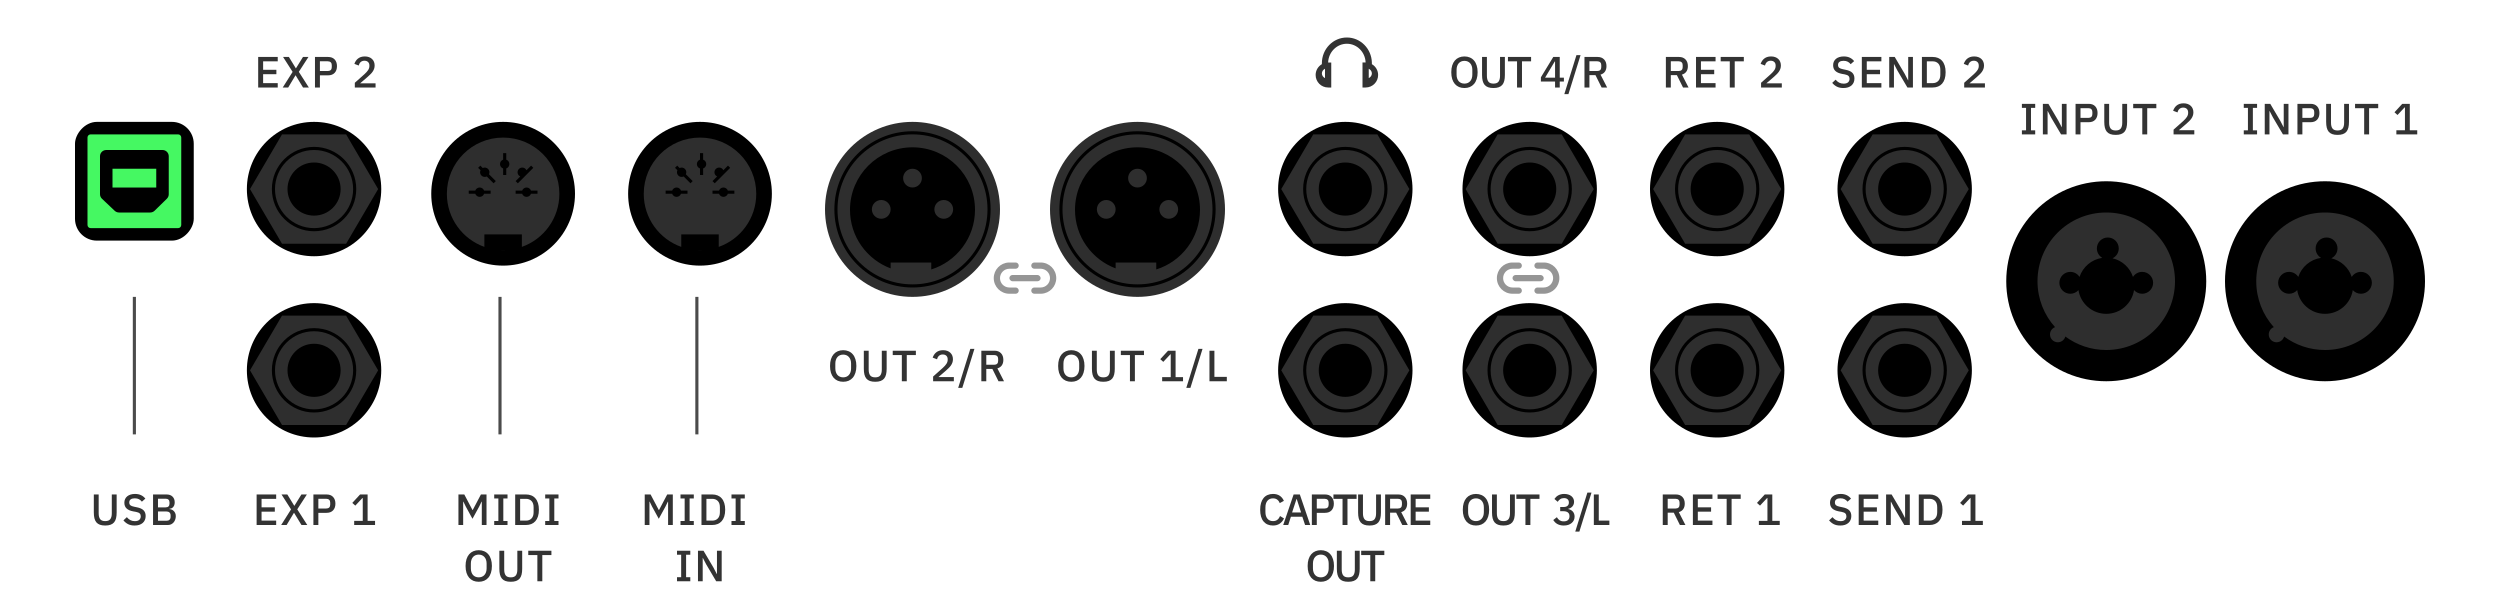 <svg width="800" height="196" viewBox="0 0 800 196" fill="none" xmlns="http://www.w3.org/2000/svg">
<rect x="0" y="0" width="800" height="196" fill="#808080" stroke="none"/>
<g clip-path="url(#clip0_3637_31631)">
<rect width="800" height="196" fill="white"/>
<path d="M43 139V95" stroke="#4B4B4B"/>
<path d="M160 139V95" stroke="#4B4B4B"/>
<path d="M223 139V117V95" stroke="#4B4B4B"/>
<path opacity="0.8" d="M718.007 43V41.712H719.337V34.516H718.007V33.228H722.263V34.516H720.919V41.712H722.263V43H718.007ZM727.35 37.596L726.272 35.524H726.23V43H724.718V33.228H726.482L729.674 38.632L730.752 40.704H730.794V33.228H732.306V43H730.542L727.35 37.596ZM735.179 43V33.228H739.379C740.284 33.228 740.984 33.494 741.479 34.026C741.974 34.558 742.221 35.272 742.221 36.168C742.221 37.064 741.974 37.778 741.479 38.31C740.984 38.842 740.284 39.108 739.379 39.108H736.761V43H735.179ZM736.761 37.722H739.281C739.682 37.722 739.995 37.619 740.219 37.414C740.443 37.199 740.555 36.896 740.555 36.504V35.832C740.555 35.44 740.443 35.141 740.219 34.936C739.995 34.721 739.682 34.614 739.281 34.614H736.761V37.722ZM745.921 33.228V39.248C745.921 40.079 746.08 40.704 746.397 41.124C746.714 41.544 747.256 41.754 748.021 41.754C748.786 41.754 749.328 41.544 749.645 41.124C749.962 40.704 750.121 40.079 750.121 39.248V33.228H751.675V38.996C751.675 39.715 751.61 40.335 751.479 40.858C751.348 41.381 751.138 41.815 750.849 42.16C750.56 42.496 750.182 42.748 749.715 42.916C749.258 43.084 748.693 43.168 748.021 43.168C747.349 43.168 746.78 43.084 746.313 42.916C745.856 42.748 745.482 42.496 745.193 42.16C744.904 41.815 744.694 41.381 744.563 40.858C744.432 40.335 744.367 39.715 744.367 38.996V33.228H745.921ZM758.113 34.628V43H756.531V34.628H753.619V33.228H761.025V34.628H758.113ZM766.837 43V41.684H769.581V34.376H769.469L767.201 36.798L766.235 35.93L768.727 33.228H771.135V41.684H773.515V43H766.837Z" fill="black"/>
<path opacity="0.8" d="M647.007 43V41.712H648.337V34.516H647.007V33.228H651.263V34.516H649.919V41.712H651.263V43H647.007ZM656.35 37.596L655.272 35.524H655.23V43H653.718V33.228H655.482L658.674 38.632L659.752 40.704H659.794V33.228H661.306V43H659.542L656.35 37.596ZM664.179 43V33.228H668.379C669.284 33.228 669.984 33.494 670.479 34.026C670.974 34.558 671.221 35.272 671.221 36.168C671.221 37.064 670.974 37.778 670.479 38.31C669.984 38.842 669.284 39.108 668.379 39.108H665.761V43H664.179ZM665.761 37.722H668.281C668.682 37.722 668.995 37.619 669.219 37.414C669.443 37.199 669.555 36.896 669.555 36.504V35.832C669.555 35.44 669.443 35.141 669.219 34.936C668.995 34.721 668.682 34.614 668.281 34.614H665.761V37.722ZM674.921 33.228V39.248C674.921 40.079 675.08 40.704 675.397 41.124C675.714 41.544 676.256 41.754 677.021 41.754C677.786 41.754 678.328 41.544 678.645 41.124C678.962 40.704 679.121 40.079 679.121 39.248V33.228H680.675V38.996C680.675 39.715 680.61 40.335 680.479 40.858C680.348 41.381 680.138 41.815 679.849 42.16C679.56 42.496 679.182 42.748 678.715 42.916C678.258 43.084 677.693 43.168 677.021 43.168C676.349 43.168 675.78 43.084 675.313 42.916C674.856 42.748 674.482 42.496 674.193 42.16C673.904 41.815 673.694 41.381 673.563 40.858C673.432 40.335 673.367 39.715 673.367 38.996V33.228H674.921ZM687.113 34.628V43H685.531V34.628H682.619V33.228H690.025V34.628H687.113ZM702.179 43H695.543V41.488L698.665 38.702C699.16 38.254 699.538 37.829 699.799 37.428C700.07 37.017 700.205 36.588 700.205 36.14V35.958C700.205 35.482 700.061 35.109 699.771 34.838C699.491 34.567 699.109 34.432 698.623 34.432C698.353 34.432 698.115 34.474 697.909 34.558C697.713 34.633 697.541 34.74 697.391 34.88C697.242 35.02 697.116 35.183 697.013 35.37C696.92 35.557 696.845 35.757 696.789 35.972L695.403 35.44C695.506 35.132 695.646 34.838 695.823 34.558C696.001 34.269 696.225 34.012 696.495 33.788C696.766 33.564 697.083 33.387 697.447 33.256C697.821 33.125 698.255 33.06 698.749 33.06C699.244 33.06 699.687 33.135 700.079 33.284C700.471 33.424 700.798 33.625 701.059 33.886C701.33 34.138 701.535 34.441 701.675 34.796C701.815 35.151 701.885 35.538 701.885 35.958C701.885 36.35 701.825 36.714 701.703 37.05C701.582 37.386 701.414 37.703 701.199 38.002C700.985 38.301 700.733 38.585 700.443 38.856C700.163 39.127 699.865 39.402 699.547 39.682L697.251 41.656H702.179V43Z" fill="black"/>
<path opacity="0.8" d="M269.825 122.168C269.19 122.168 268.611 122.061 268.089 121.846C267.575 121.622 267.132 121.3 266.759 120.88C266.395 120.451 266.11 119.923 265.905 119.298C265.709 118.663 265.611 117.935 265.611 117.114C265.611 116.293 265.709 115.569 265.905 114.944C266.11 114.309 266.395 113.782 266.759 113.362C267.132 112.933 267.575 112.611 268.089 112.396C268.611 112.172 269.19 112.06 269.825 112.06C270.459 112.06 271.033 112.172 271.547 112.396C272.069 112.611 272.513 112.933 272.877 113.362C273.25 113.782 273.535 114.309 273.731 114.944C273.936 115.569 274.039 116.293 274.039 117.114C274.039 117.935 273.936 118.663 273.731 119.298C273.535 119.923 273.25 120.451 272.877 120.88C272.513 121.3 272.069 121.622 271.547 121.846C271.033 122.061 270.459 122.168 269.825 122.168ZM269.825 120.754C270.198 120.754 270.539 120.689 270.847 120.558C271.164 120.427 271.43 120.241 271.645 119.998C271.869 119.746 272.041 119.443 272.163 119.088C272.284 118.733 272.345 118.332 272.345 117.884V116.344C272.345 115.896 272.284 115.495 272.163 115.14C272.041 114.785 271.869 114.487 271.645 114.244C271.43 113.992 271.164 113.801 270.847 113.67C270.539 113.539 270.198 113.474 269.825 113.474C269.442 113.474 269.097 113.539 268.789 113.67C268.481 113.801 268.215 113.992 267.991 114.244C267.776 114.487 267.608 114.785 267.487 115.14C267.365 115.495 267.305 115.896 267.305 116.344V117.884C267.305 118.332 267.365 118.733 267.487 119.088C267.608 119.443 267.776 119.746 267.991 119.998C268.215 120.241 268.481 120.427 268.789 120.558C269.097 120.689 269.442 120.754 269.825 120.754ZM277.976 112.228V118.248C277.976 119.079 278.135 119.704 278.452 120.124C278.769 120.544 279.311 120.754 280.076 120.754C280.841 120.754 281.383 120.544 281.7 120.124C282.017 119.704 282.176 119.079 282.176 118.248V112.228H283.73V117.996C283.73 118.715 283.665 119.335 283.534 119.858C283.403 120.381 283.193 120.815 282.904 121.16C282.615 121.496 282.237 121.748 281.77 121.916C281.313 122.084 280.748 122.168 280.076 122.168C279.404 122.168 278.835 122.084 278.368 121.916C277.911 121.748 277.537 121.496 277.248 121.16C276.959 120.815 276.749 120.381 276.618 119.858C276.487 119.335 276.422 118.715 276.422 117.996V112.228H277.976ZM290.168 113.628V122H288.586V113.628H285.674V112.228H293.08V113.628H290.168ZM305.234 122H298.598V120.488L301.72 117.702C302.215 117.254 302.593 116.829 302.854 116.428C303.125 116.017 303.26 115.588 303.26 115.14V114.958C303.26 114.482 303.116 114.109 302.826 113.838C302.546 113.567 302.164 113.432 301.678 113.432C301.408 113.432 301.17 113.474 300.964 113.558C300.768 113.633 300.596 113.74 300.446 113.88C300.297 114.02 300.171 114.183 300.068 114.37C299.975 114.557 299.9 114.757 299.844 114.972L298.458 114.44C298.561 114.132 298.701 113.838 298.878 113.558C299.056 113.269 299.28 113.012 299.55 112.788C299.821 112.564 300.138 112.387 300.502 112.256C300.876 112.125 301.31 112.06 301.804 112.06C302.299 112.06 302.742 112.135 303.134 112.284C303.526 112.424 303.853 112.625 304.114 112.886C304.385 113.138 304.59 113.441 304.73 113.796C304.87 114.151 304.94 114.538 304.94 114.958C304.94 115.35 304.88 115.714 304.758 116.05C304.637 116.386 304.469 116.703 304.254 117.002C304.04 117.301 303.788 117.585 303.498 117.856C303.218 118.127 302.92 118.402 302.602 118.682L300.306 120.656H305.234V122ZM306.62 124.114L310.498 111.64H311.814L307.936 124.114H306.62ZM315.612 122H314.03V112.228H318.244C319.122 112.228 319.812 112.494 320.316 113.026C320.82 113.549 321.072 114.263 321.072 115.168C321.072 115.868 320.909 116.451 320.582 116.918C320.265 117.375 319.794 117.697 319.168 117.884L321.282 122H319.518L317.558 118.052H315.612V122ZM318.132 116.722C318.534 116.722 318.846 116.619 319.07 116.414C319.294 116.199 319.406 115.896 319.406 115.504V114.832C319.406 114.44 319.294 114.141 319.07 113.936C318.846 113.721 318.534 113.614 318.132 113.614H315.612V116.722H318.132Z" fill="black"/>
<path opacity="0.8" d="M342.821 122.168C342.186 122.168 341.607 122.061 341.085 121.846C340.571 121.622 340.128 121.3 339.755 120.88C339.391 120.451 339.106 119.923 338.901 119.298C338.705 118.663 338.607 117.935 338.607 117.114C338.607 116.293 338.705 115.569 338.901 114.944C339.106 114.309 339.391 113.782 339.755 113.362C340.128 112.933 340.571 112.611 341.085 112.396C341.607 112.172 342.186 112.06 342.821 112.06C343.455 112.06 344.029 112.172 344.543 112.396C345.065 112.611 345.509 112.933 345.873 113.362C346.246 113.782 346.531 114.309 346.727 114.944C346.932 115.569 347.035 116.293 347.035 117.114C347.035 117.935 346.932 118.663 346.727 119.298C346.531 119.923 346.246 120.451 345.873 120.88C345.509 121.3 345.065 121.622 344.543 121.846C344.029 122.061 343.455 122.168 342.821 122.168ZM342.821 120.754C343.194 120.754 343.535 120.689 343.843 120.558C344.16 120.427 344.426 120.241 344.641 119.998C344.865 119.746 345.037 119.443 345.159 119.088C345.28 118.733 345.341 118.332 345.341 117.884V116.344C345.341 115.896 345.28 115.495 345.159 115.14C345.037 114.785 344.865 114.487 344.641 114.244C344.426 113.992 344.16 113.801 343.843 113.67C343.535 113.539 343.194 113.474 342.821 113.474C342.438 113.474 342.093 113.539 341.785 113.67C341.477 113.801 341.211 113.992 340.987 114.244C340.772 114.487 340.604 114.785 340.483 115.14C340.361 115.495 340.301 115.896 340.301 116.344V117.884C340.301 118.332 340.361 118.733 340.483 119.088C340.604 119.443 340.772 119.746 340.987 119.998C341.211 120.241 341.477 120.427 341.785 120.558C342.093 120.689 342.438 120.754 342.821 120.754ZM350.972 112.228V118.248C350.972 119.079 351.131 119.704 351.448 120.124C351.766 120.544 352.307 120.754 353.072 120.754C353.838 120.754 354.379 120.544 354.696 120.124C355.014 119.704 355.172 119.079 355.172 118.248V112.228H356.726V117.996C356.726 118.715 356.661 119.335 356.53 119.858C356.4 120.381 356.19 120.815 355.9 121.16C355.611 121.496 355.233 121.748 354.766 121.916C354.309 122.084 353.744 122.168 353.072 122.168C352.4 122.168 351.831 122.084 351.364 121.916C350.907 121.748 350.534 121.496 350.244 121.16C349.955 120.815 349.745 120.381 349.614 119.858C349.484 119.335 349.418 118.715 349.418 117.996V112.228H350.972ZM363.165 113.628V122H361.583V113.628H358.671V112.228H366.077V113.628H363.165ZM371.889 122V120.684H374.633V113.376H374.521L372.253 115.798L371.287 114.93L373.779 112.228H376.187V120.684H378.567V122H371.889ZM379.616 124.114L383.494 111.64H384.81L380.932 124.114H379.616ZM387.026 122V112.228H388.608V120.6H392.584V122H387.026Z" fill="black"/>
<g clip-path="url(#clip1_3637_31631)">
<circle cx="100.5" cy="60.5" r="21.5" fill="black"/>
<path fill-rule="evenodd" clip-rule="evenodd" d="M110.75 43L121 60.5L110.75 78H90.25L80 60.5L90.25 43H110.75Z" fill="#2E2E2E"/>
<path fill-rule="evenodd" clip-rule="evenodd" d="M100.5 74C107.956 74 114 67.956 114 60.5C114 53.044 107.956 47 100.5 47C93.044 47 87 53.044 87 60.5C87 67.956 93.044 74 100.5 74ZM100.5 73C93.596 73 88 67.404 88 60.5C88 53.596 93.596 48 100.5 48C107.404 48 113 53.596 113 60.5C113 67.404 107.404 73 100.5 73Z" fill="black"/>
<circle cx="100.5" cy="60.5" r="8.5" fill="black"/>
<circle cx="100.5" cy="118.5" r="21.5" fill="black"/>
<path fill-rule="evenodd" clip-rule="evenodd" d="M110.75 101L121 118.5L110.75 136H90.25L80 118.5L90.25 101H110.75Z" fill="#2E2E2E"/>
<path fill-rule="evenodd" clip-rule="evenodd" d="M100.5 132C107.956 132 114 125.956 114 118.5C114 111.044 107.956 105 100.5 105C93.044 105 87 111.044 87 118.5C87 125.956 93.044 132 100.5 132ZM100.5 131C93.596 131 88 125.404 88 118.5C88 111.596 93.596 106 100.5 106C107.404 106 113 111.596 113 118.5C113 125.404 107.404 131 100.5 131Z" fill="black"/>
<circle cx="100.5" cy="118.5" r="8.5" fill="black"/>
<path opacity="0.8" d="M82.617 28V18.228H88.875V19.628H84.199V22.344H88.441V23.744H84.199V26.6H88.875V28H82.617ZM98.83 28H96.968L94.602 24.108H94.56L92.222 28H90.472L93.636 23.002L90.584 18.228H92.446L94.672 21.868H94.7L96.954 18.228H98.704L95.624 22.988L98.83 28ZM100.79 28V18.228H104.99C105.896 18.228 106.596 18.494 107.09 19.026C107.585 19.558 107.832 20.272 107.832 21.168C107.832 22.064 107.585 22.778 107.09 23.31C106.596 23.842 105.896 24.108 104.99 24.108H102.372V28H100.79ZM102.372 22.722H104.892C105.294 22.722 105.606 22.619 105.83 22.414C106.054 22.199 106.166 21.896 106.166 21.504V20.832C106.166 20.44 106.054 20.141 105.83 19.936C105.606 19.721 105.294 19.614 104.892 19.614H102.372V22.722ZM120.179 28H113.543V26.488L116.665 23.702C117.16 23.254 117.538 22.829 117.799 22.428C118.07 22.017 118.205 21.588 118.205 21.14V20.958C118.205 20.482 118.061 20.109 117.771 19.838C117.491 19.567 117.109 19.432 116.623 19.432C116.353 19.432 116.115 19.474 115.909 19.558C115.713 19.633 115.541 19.74 115.391 19.88C115.242 20.02 115.116 20.183 115.013 20.37C114.92 20.557 114.845 20.757 114.789 20.972L113.403 20.44C113.506 20.132 113.646 19.838 113.823 19.558C114.001 19.269 114.225 19.012 114.495 18.788C114.766 18.564 115.083 18.387 115.447 18.256C115.821 18.125 116.255 18.06 116.749 18.06C117.244 18.06 117.687 18.135 118.079 18.284C118.471 18.424 118.798 18.625 119.059 18.886C119.33 19.138 119.535 19.441 119.675 19.796C119.815 20.151 119.885 20.538 119.885 20.958C119.885 21.35 119.825 21.714 119.703 22.05C119.582 22.386 119.414 22.703 119.199 23.002C118.985 23.301 118.733 23.585 118.443 23.856C118.163 24.127 117.865 24.402 117.547 24.682L115.251 26.656H120.179V28Z" fill="black"/>
<path opacity="0.8" d="M82.117 168V158.228H88.375V159.628H83.699V162.344H87.941V163.744H83.699V166.6H88.375V168H82.117ZM98.33 168H96.468L94.102 164.108H94.06L91.722 168H89.972L93.136 163.002L90.084 158.228H91.946L94.172 161.868H94.2L96.454 158.228H98.204L95.124 162.988L98.33 168ZM100.29 168V158.228H104.49C105.396 158.228 106.096 158.494 106.59 159.026C107.085 159.558 107.332 160.272 107.332 161.168C107.332 162.064 107.085 162.778 106.59 163.31C106.096 163.842 105.396 164.108 104.49 164.108H101.872V168H100.29ZM101.872 162.722H104.392C104.794 162.722 105.106 162.619 105.33 162.414C105.554 162.199 105.666 161.896 105.666 161.504V160.832C105.666 160.44 105.554 160.141 105.33 159.936C105.106 159.721 104.794 159.614 104.392 159.614H101.872V162.722ZM113.337 168V166.684H116.081V159.376H115.969L113.701 161.798L112.735 160.93L115.227 158.228H117.635V166.684H120.015V168H113.337Z" fill="black"/>
</g>
<rect width="38" height="38" rx="7" transform="matrix(1 0 0 -1 24 77)" fill="black"/>
<path d="M57 73C57.552 73 58 72.552 58 72V44C58 43.448 57.552 43 57 43H29C28.448 43 28 43.448 28 44V72C28 72.552 28.448 73 29 73H57ZM38.077 68C37.566 68 37.074 67.804 36.702 67.452L32.625 63.592C32.226 63.214 32 62.689 32 62.14V50C32 48.895 32.895 48 34 48H52C53.105 48 54 48.895 54 50V62.159C54 62.697 53.783 63.212 53.398 63.588L49.473 67.43C49.099 67.795 48.597 68 48.074 68H38.077ZM50 54H36V60H50V54Z" fill="#45F862"/>
<circle cx="32" cy="32" r="32" transform="matrix(1 0 0 -1 642 122)" fill="black"/>
<path d="M674 112C686.15 112 696 102.15 696 90C696 77.85 686.15 68 674 68C661.85 68 652 77.85 652 90C652 95.644 654.125 100.791 657.619 104.686C656.673 105.042 656 105.956 656 107.026C656 108.407 657.119 109.526 658.5 109.526C659.653 109.526 660.623 108.746 660.912 107.686C664.57 110.397 669.098 112 674 112ZM674 100.429C669.507 100.429 665.784 97.136 665.109 92.833C664.468 93.549 663.537 94 662.5 94C660.567 94 659 92.433 659 90.5C659 88.567 660.567 87 662.5 87C663.739 87 664.827 87.644 665.449 88.614C666.503 85.412 669.305 83.002 672.727 82.518C671.693 81.909 671 80.786 671 79.5C671 77.567 672.567 76 674.5 76C676.433 76 678 77.567 678 79.5C678 80.89 677.19 82.09 676.017 82.655C679.097 83.36 681.575 85.647 682.551 88.614C683.173 87.644 684.261 87 685.5 87C687.433 87 689 88.567 689 90.5C689 92.433 687.433 94 685.5 94C684.463 94 683.532 93.549 682.891 92.833C682.216 97.136 678.493 100.429 674 100.429Z" fill="#2E2E2E"/>
<circle cx="32" cy="32" r="32" transform="matrix(1 0 0 -1 712 122)" fill="black"/>
<path d="M744 112C756.15 112 766 102.15 766 90C766 77.85 756.15 68 744 68C731.85 68 722 77.85 722 90C722 95.644 724.125 100.791 727.619 104.686C726.673 105.042 726 105.956 726 107.026C726 108.407 727.119 109.526 728.5 109.526C729.653 109.526 730.623 108.746 730.912 107.686C734.57 110.397 739.098 112 744 112ZM744 100.429C739.507 100.429 735.784 97.136 735.109 92.833C734.468 93.549 733.537 94 732.5 94C730.567 94 729 92.433 729 90.5C729 88.567 730.567 87 732.5 87C733.739 87 734.827 87.644 735.449 88.614C736.503 85.412 739.305 83.002 742.727 82.518C741.693 81.909 741 80.786 741 79.5C741 77.567 742.567 76 744.5 76C746.433 76 748 77.567 748 79.5C748 80.89 747.19 82.09 746.017 82.655C749.097 83.36 751.575 85.647 752.551 88.614C753.173 87.644 754.261 87 755.5 87C757.433 87 759 88.567 759 90.5C759 92.433 757.433 94 755.5 94C754.463 94 753.532 93.549 752.891 92.833C752.216 97.136 748.493 100.429 744 100.429Z" fill="#2E2E2E"/>
<g clip-path="url(#clip2_3637_31631)">
<circle cx="489.5" cy="60.5" r="21.5" fill="black"/>
<path fill-rule="evenodd" clip-rule="evenodd" d="M499.75 43L510 60.5L499.75 78H479.25L469 60.5L479.25 43H499.75Z" fill="#2E2E2E"/>
<path fill-rule="evenodd" clip-rule="evenodd" d="M489.5 74C496.956 74 503 67.956 503 60.5C503 53.044 496.956 47 489.5 47C482.044 47 476 53.044 476 60.5C476 67.956 482.044 74 489.5 74ZM489.5 73C482.596 73 477 67.404 477 60.5C477 53.596 482.596 48 489.5 48C496.404 48 502 53.596 502 60.5C502 67.404 496.404 73 489.5 73Z" fill="black"/>
<circle cx="489.5" cy="60.5" r="8.5" fill="black"/>
<circle cx="489.5" cy="118.5" r="21.5" fill="black"/>
<path fill-rule="evenodd" clip-rule="evenodd" d="M499.75 101L510 118.5L499.75 136H479.25L469 118.5L479.25 101H499.75Z" fill="#2E2E2E"/>
<path fill-rule="evenodd" clip-rule="evenodd" d="M489.5 132C496.956 132 503 125.956 503 118.5C503 111.044 496.956 105 489.5 105C482.044 105 476 111.044 476 118.5C476 125.956 482.044 132 489.5 132ZM489.5 131C482.596 131 477 125.404 477 118.5C477 111.596 482.596 106 489.5 106C496.404 106 502 111.596 502 118.5C502 125.404 496.404 131 489.5 131Z" fill="black"/>
<circle cx="489.5" cy="118.5" r="8.5" fill="black"/>
<path d="M486 84C486.552 84 487 84.448 487 85C487 85.513 486.614 85.935 486.116 85.993L486 86H484C482.343 86 481 87.343 481 89C481 90.597 482.249 91.904 483.823 91.995L484 92H486C486.552 92 487 92.448 487 93C487 93.513 486.614 93.935 486.116 93.993L486 94H484C481.239 94 479 91.761 479 89C479 86.311 481.122 84.118 483.783 84.005L484 84H486ZM494 84C496.761 84 499 86.239 499 89C499 91.689 496.878 93.882 494.217 93.995L494 94H492C491.448 94 491 93.552 491 93C491 92.487 491.386 92.065 491.884 92.007L492 92H494C495.657 92 497 90.657 497 89C497 87.403 495.751 86.096 494.177 86.005L494 86H492C491.448 86 491 85.552 491 85C491 84.487 491.386 84.065 491.884 84.007L492 84H494Z" fill="#959595"/>
<rect x="484" y="88" width="10" height="2" rx="1" fill="#959595"/>
<path opacity="0.8" d="M468.625 28.168C467.99 28.168 467.411 28.061 466.889 27.846C466.375 27.622 465.932 27.3 465.559 26.88C465.195 26.451 464.91 25.923 464.705 25.298C464.509 24.663 464.411 23.935 464.411 23.114C464.411 22.293 464.509 21.569 464.705 20.944C464.91 20.309 465.195 19.782 465.559 19.362C465.932 18.933 466.375 18.611 466.889 18.396C467.411 18.172 467.99 18.06 468.625 18.06C469.259 18.06 469.833 18.172 470.347 18.396C470.869 18.611 471.313 18.933 471.677 19.362C472.05 19.782 472.335 20.309 472.531 20.944C472.736 21.569 472.839 22.293 472.839 23.114C472.839 23.935 472.736 24.663 472.531 25.298C472.335 25.923 472.05 26.451 471.677 26.88C471.313 27.3 470.869 27.622 470.347 27.846C469.833 28.061 469.259 28.168 468.625 28.168ZM468.625 26.754C468.998 26.754 469.339 26.689 469.647 26.558C469.964 26.427 470.23 26.241 470.445 25.998C470.669 25.746 470.841 25.443 470.963 25.088C471.084 24.733 471.145 24.332 471.145 23.884V22.344C471.145 21.896 471.084 21.495 470.963 21.14C470.841 20.785 470.669 20.487 470.445 20.244C470.23 19.992 469.964 19.801 469.647 19.67C469.339 19.539 468.998 19.474 468.625 19.474C468.242 19.474 467.897 19.539 467.589 19.67C467.281 19.801 467.015 19.992 466.791 20.244C466.576 20.487 466.408 20.785 466.287 21.14C466.165 21.495 466.105 21.896 466.105 22.344V23.884C466.105 24.332 466.165 24.733 466.287 25.088C466.408 25.443 466.576 25.746 466.791 25.998C467.015 26.241 467.281 26.427 467.589 26.558C467.897 26.689 468.242 26.754 468.625 26.754ZM475.809 18.228V24.248C475.809 25.079 475.968 25.704 476.285 26.124C476.603 26.544 477.144 26.754 477.909 26.754C478.675 26.754 479.216 26.544 479.533 26.124C479.851 25.704 480.009 25.079 480.009 24.248V18.228H481.563V23.996C481.563 24.715 481.498 25.335 481.367 25.858C481.237 26.381 481.027 26.815 480.737 27.16C480.448 27.496 480.07 27.748 479.603 27.916C479.146 28.084 478.581 28.168 477.909 28.168C477.237 28.168 476.668 28.084 476.201 27.916C475.744 27.748 475.371 27.496 475.081 27.16C474.792 26.815 474.582 26.381 474.451 25.858C474.321 25.335 474.255 24.715 474.255 23.996V18.228H475.809ZM487.035 19.628V28H485.453V19.628H482.541V18.228H489.947V19.628H487.035ZM497.62 28V26.096H493.084V24.738L497.046 18.228H499.118V24.85H500.448V26.096H499.118V28H497.62ZM494.428 24.85H497.62V19.67H497.522L494.428 24.85ZM500.586 30.114L504.464 17.64H505.78L501.902 30.114H500.586ZM508.612 28H507.03V18.228H511.244C512.122 18.228 512.812 18.494 513.316 19.026C513.82 19.549 514.072 20.263 514.072 21.168C514.072 21.868 513.909 22.451 513.582 22.918C513.265 23.375 512.794 23.697 512.168 23.884L514.282 28H512.518L510.558 24.052H508.612V28ZM511.132 22.722C511.534 22.722 511.846 22.619 512.07 22.414C512.294 22.199 512.406 21.896 512.406 21.504V20.832C512.406 20.44 512.294 20.141 512.07 19.936C511.846 19.721 511.534 19.614 511.132 19.614H508.612V22.722H511.132Z" fill="black"/>
<path opacity="0.8" d="M472.312 168.168C471.677 168.168 471.099 168.061 470.576 167.846C470.063 167.622 469.619 167.3 469.246 166.88C468.882 166.451 468.597 165.923 468.392 165.298C468.196 164.663 468.098 163.935 468.098 163.114C468.098 162.293 468.196 161.569 468.392 160.944C468.597 160.309 468.882 159.782 469.246 159.362C469.619 158.933 470.063 158.611 470.576 158.396C471.099 158.172 471.677 158.06 472.312 158.06C472.947 158.06 473.521 158.172 474.034 158.396C474.557 158.611 475 158.933 475.364 159.362C475.737 159.782 476.022 160.309 476.218 160.944C476.423 161.569 476.526 162.293 476.526 163.114C476.526 163.935 476.423 164.663 476.218 165.298C476.022 165.923 475.737 166.451 475.364 166.88C475 167.3 474.557 167.622 474.034 167.846C473.521 168.061 472.947 168.168 472.312 168.168ZM472.312 166.754C472.685 166.754 473.026 166.689 473.334 166.558C473.651 166.427 473.917 166.241 474.132 165.998C474.356 165.746 474.529 165.443 474.65 165.088C474.771 164.733 474.832 164.332 474.832 163.884V162.344C474.832 161.896 474.771 161.495 474.65 161.14C474.529 160.785 474.356 160.487 474.132 160.244C473.917 159.992 473.651 159.801 473.334 159.67C473.026 159.539 472.685 159.474 472.312 159.474C471.929 159.474 471.584 159.539 471.276 159.67C470.968 159.801 470.702 159.992 470.478 160.244C470.263 160.487 470.095 160.785 469.974 161.14C469.853 161.495 469.792 161.896 469.792 162.344V163.884C469.792 164.332 469.853 164.733 469.974 165.088C470.095 165.443 470.263 165.746 470.478 165.998C470.702 166.241 470.968 166.427 471.276 166.558C471.584 166.689 471.929 166.754 472.312 166.754ZM478.997 158.228V164.248C478.997 165.079 479.156 165.704 479.473 166.124C479.79 166.544 480.332 166.754 481.097 166.754C481.862 166.754 482.404 166.544 482.721 166.124C483.038 165.704 483.197 165.079 483.197 164.248V158.228H484.751V163.996C484.751 164.715 484.686 165.335 484.555 165.858C484.424 166.381 484.214 166.815 483.925 167.16C483.636 167.496 483.258 167.748 482.791 167.916C482.334 168.084 481.769 168.168 481.097 168.168C480.425 168.168 479.856 168.084 479.389 167.916C478.932 167.748 478.558 167.496 478.269 167.16C477.98 166.815 477.77 166.381 477.639 165.858C477.508 165.335 477.443 164.715 477.443 163.996V158.228H478.997ZM489.723 159.628V168H488.141V159.628H485.229V158.228H492.635V159.628H489.723ZM500.258 162.246C500.865 162.246 501.313 162.12 501.602 161.868C501.891 161.607 502.036 161.275 502.036 160.874V160.776C502.036 160.328 501.896 159.987 501.616 159.754C501.336 159.511 500.958 159.39 500.482 159.39C500.015 159.39 499.619 159.497 499.292 159.712C498.965 159.917 498.69 160.207 498.466 160.58L497.416 159.67C497.565 159.455 497.733 159.25 497.92 159.054C498.107 158.858 498.326 158.69 498.578 158.55C498.83 158.401 499.115 158.284 499.432 158.2C499.749 158.107 500.113 158.06 500.524 158.06C500.981 158.06 501.406 158.116 501.798 158.228C502.19 158.34 502.526 158.508 502.806 158.732C503.086 158.947 503.305 159.213 503.464 159.53C503.623 159.838 503.702 160.188 503.702 160.58C503.702 160.888 503.651 161.168 503.548 161.42C503.455 161.672 503.319 161.896 503.142 162.092C502.974 162.279 502.773 162.433 502.54 162.554C502.316 162.675 502.078 162.764 501.826 162.82V162.89C502.106 162.946 502.367 163.039 502.61 163.17C502.862 163.291 503.081 163.455 503.268 163.66C503.455 163.856 503.599 164.094 503.702 164.374C503.814 164.645 503.87 164.957 503.87 165.312C503.87 165.741 503.786 166.133 503.618 166.488C503.45 166.833 503.212 167.132 502.904 167.384C502.605 167.636 502.241 167.832 501.812 167.972C501.383 168.103 500.907 168.168 500.384 168.168C499.927 168.168 499.525 168.117 499.18 168.014C498.835 167.921 498.527 167.795 498.256 167.636C497.995 167.468 497.761 167.281 497.556 167.076C497.36 166.861 497.187 166.642 497.038 166.418L498.2 165.508C498.321 165.704 498.447 165.886 498.578 166.054C498.718 166.213 498.872 166.353 499.04 166.474C499.217 166.586 499.413 166.675 499.628 166.74C499.852 166.805 500.104 166.838 500.384 166.838C500.981 166.838 501.439 166.698 501.756 166.418C502.073 166.129 502.232 165.732 502.232 165.228V165.13C502.232 164.626 502.064 164.243 501.728 163.982C501.392 163.721 500.916 163.59 500.3 163.59H499.264V162.246H500.258ZM504.082 170.114L507.96 157.64H509.276L505.398 170.114H504.082ZM510.026 168V158.228H511.608V166.6H515.584V168H510.026Z" fill="black"/>
</g>
<circle cx="28" cy="28" r="28" transform="matrix(1 0 0 -1 336 95)" fill="#2E2E2E"/>
<path fill-rule="evenodd" clip-rule="evenodd" d="M364 42C377.807 42 389 53.193 389 67C389 80.807 377.807 92 364 92C350.193 92 339 80.807 339 67C339 53.193 350.193 42 364 42ZM364 43C350.745 43 340 53.745 340 67C340 80.255 350.745 91 364 91C377.255 91 388 80.255 388 67C388 53.745 377.255 43 364 43Z" fill="black"/>
<path fill-rule="evenodd" clip-rule="evenodd" d="M357 85.883C349.407 83.046 344 75.725 344 67.142C344 56.096 352.954 47.142 364 47.142C375.046 47.142 384 56.096 384 67.142C384 76.097 378.114 83.678 370 86.227V84H357V85.883Z" fill="black"/>
<path fill-rule="evenodd" clip-rule="evenodd" d="M357 67C357 65.343 355.657 64 354 64C352.343 64 351 65.343 351 67C351 68.657 352.343 70 354 70C355.657 70 357 68.657 357 67ZM367 57C367 55.343 365.657 54 364 54C362.343 54 361 55.343 361 57C361 58.657 362.343 60 364 60C365.657 60 367 58.657 367 57ZM374 64C375.657 64 377 65.343 377 67C377 68.657 375.657 70 374 70C372.343 70 371 68.657 371 67C371 65.343 372.343 64 374 64Z" fill="#2E2E2E"/>
<circle cx="28" cy="28" r="28" transform="matrix(1 0 0 -1 264 95)" fill="#2E2E2E"/>
<path fill-rule="evenodd" clip-rule="evenodd" d="M292 42C305.807 42 317 53.193 317 67C317 80.807 305.807 92 292 92C278.193 92 267 80.807 267 67C267 53.193 278.193 42 292 42ZM292 43C278.745 43 268 53.745 268 67C268 80.255 278.745 91 292 91C305.255 91 316 80.255 316 67C316 53.745 305.255 43 292 43Z" fill="black"/>
<path fill-rule="evenodd" clip-rule="evenodd" d="M285 85.883C277.407 83.046 272 75.725 272 67.142C272 56.096 280.954 47.142 292 47.142C303.046 47.142 312 56.096 312 67.142C312 76.097 306.114 83.678 298 86.227V84H285V85.883Z" fill="black"/>
<path fill-rule="evenodd" clip-rule="evenodd" d="M285 67C285 65.343 283.657 64 282 64C280.343 64 279 65.343 279 67C279 68.657 280.343 70 282 70C283.657 70 285 68.657 285 67ZM295 57C295 55.343 293.657 54 292 54C290.343 54 289 55.343 289 57C289 58.657 290.343 60 292 60C293.657 60 295 58.657 295 57ZM302 64C303.657 64 305 65.343 305 67C305 68.657 303.657 70 302 70C300.343 70 299 68.657 299 67C299 65.343 300.343 64 302 64Z" fill="#2E2E2E"/>
<g clip-path="url(#clip3_3637_31631)">
<circle cx="23" cy="23" r="23" transform="matrix(1 0 0 -1 201 85)" fill="black"/>
<path d="M230 79.001C236.991 76.529 242 69.862 242 62.025C242 52.084 233.941 44.025 224 44.025C214.059 44.025 206 52.084 206 62.025C206 69.862 211.009 76.529 218 79.001V75.003H230V79.001ZM224 80.025C224.293 80.025 224.585 80.017 224.875 80.003H223.125C223.415 80.017 223.707 80.025 224 80.025Z" fill="#2E2E2E"/>
<path fill-rule="evenodd" clip-rule="evenodd" d="M217.915 62H220V61H217.915C217.709 60.417 217.153 60 216.5 60C215.847 60 215.291 60.417 215.085 61H213V62H215.085C215.291 62.583 215.847 63 216.5 63C217.153 63 217.709 62.583 217.915 62Z" fill="black"/>
<path fill-rule="evenodd" clip-rule="evenodd" d="M232.915 62H235V61H232.915C232.709 60.417 232.153 60 231.5 60C230.847 60 230.291 60.417 230.085 61H228V62H230.085C230.291 62.583 230.847 63 231.5 63C232.153 63 232.709 62.583 232.915 62Z" fill="black"/>
<path fill-rule="evenodd" clip-rule="evenodd" d="M224 53.915V56H225V53.915C225.583 53.709 226 53.153 226 52.5C226 51.847 225.583 51.291 225 51.085V49H224V51.085C223.417 51.291 223 51.847 223 52.5C223 53.153 223.417 53.709 224 53.915Z" fill="black"/>
<path fill-rule="evenodd" clip-rule="evenodd" d="M218.768 56.475L220.95 58.657L221.657 57.95L219.475 55.768C219.742 55.21 219.644 54.522 219.182 54.06C218.72 53.599 218.032 53.501 217.475 53.767L216.707 53L216 53.707L216.768 54.474C216.501 55.032 216.599 55.72 217.061 56.182C217.523 56.644 218.211 56.741 218.768 56.475Z" fill="black"/>
<path fill-rule="evenodd" clip-rule="evenodd" d="M231.182 56.182L233.657 53.707L232.95 53L231.475 54.474C231.404 54.325 231.306 54.185 231.182 54.061C230.596 53.475 229.646 53.475 229.061 54.061C228.475 54.646 228.475 55.596 229.061 56.182C229.185 56.306 229.325 56.404 229.474 56.475L228 57.95L228.707 58.657L231.182 56.182Z" fill="black"/>
<path opacity="0.8" d="M213.789 160.524H213.719L212.949 162.106L210.807 166.012L208.665 162.106L207.895 160.524H207.825V168H206.313V158.228H208.189L210.807 163.198H210.891L213.509 158.228H215.301V168H213.789V160.524ZM217.762 168V166.712H219.092V159.516H217.762V158.228H222.018V159.516H220.674V166.712H222.018V168H217.762ZM224.473 158.228H227.931C228.556 158.228 229.121 158.331 229.625 158.536C230.138 158.741 230.572 159.049 230.927 159.46C231.291 159.861 231.571 160.37 231.767 160.986C231.963 161.593 232.061 162.302 232.061 163.114C232.061 163.926 231.963 164.64 231.767 165.256C231.571 165.863 231.291 166.371 230.927 166.782C230.572 167.183 230.138 167.487 229.625 167.692C229.121 167.897 228.556 168 227.931 168H224.473V158.228ZM227.931 166.6C228.659 166.6 229.247 166.371 229.695 165.914C230.143 165.457 230.367 164.785 230.367 163.898V162.33C230.367 161.443 230.143 160.771 229.695 160.314C229.247 159.857 228.659 159.628 227.931 159.628H226.055V166.6H227.931ZM234.076 168V166.712H235.406V159.516H234.076V158.228H238.332V159.516H236.988V166.712H238.332V168H234.076ZM216.641 186V184.712H217.971V177.516H216.641V176.228H220.897V177.516H219.553V184.712H220.897V186H216.641ZM225.984 180.596L224.906 178.524H224.864V186H223.352V176.228H225.116L228.308 181.632L229.386 183.704H229.428V176.228H230.94V186H229.176L225.984 180.596Z" fill="black"/>
</g>
<g clip-path="url(#clip4_3637_31631)">
<circle cx="23" cy="23" r="23" transform="matrix(1 0 0 -1 138 85)" fill="black"/>
<path d="M167 79.001C173.991 76.529 179 69.862 179 62.025C179 52.084 170.941 44.025 161 44.025C151.059 44.025 143 52.084 143 62.025C143 69.862 148.009 76.529 155 79.001V75.003H167V79.001ZM161 80.025C161.293 80.025 161.585 80.017 161.875 80.003H160.125C160.415 80.017 160.707 80.025 161 80.025Z" fill="#2E2E2E"/>
<path fill-rule="evenodd" clip-rule="evenodd" d="M154.915 62H157V61H154.915C154.709 60.417 154.153 60 153.5 60C152.847 60 152.291 60.417 152.085 61H150V62H152.085C152.291 62.583 152.847 63 153.5 63C154.153 63 154.709 62.583 154.915 62Z" fill="black"/>
<path fill-rule="evenodd" clip-rule="evenodd" d="M169.915 62H172V61H169.915C169.709 60.417 169.153 60 168.5 60C167.847 60 167.291 60.417 167.085 61H165V62H167.085C167.291 62.583 167.847 63 168.5 63C169.153 63 169.709 62.583 169.915 62Z" fill="black"/>
<path fill-rule="evenodd" clip-rule="evenodd" d="M161 53.915V56H162V53.915C162.583 53.709 163 53.153 163 52.5C163 51.847 162.583 51.291 162 51.085V49H161V51.085C160.417 51.291 160 51.847 160 52.5C160 53.153 160.417 53.709 161 53.915Z" fill="black"/>
<path fill-rule="evenodd" clip-rule="evenodd" d="M155.768 56.475L157.95 58.657L158.657 57.95L156.475 55.768C156.742 55.21 156.644 54.522 156.182 54.06C155.72 53.599 155.032 53.501 154.475 53.767L153.707 53L153 53.707L153.768 54.474C153.501 55.032 153.599 55.72 154.061 56.182C154.523 56.644 155.211 56.741 155.768 56.475Z" fill="black"/>
<path fill-rule="evenodd" clip-rule="evenodd" d="M168.182 56.182L170.657 53.707L169.95 53L168.475 54.474C168.404 54.325 168.306 54.185 168.182 54.061C167.596 53.475 166.646 53.475 166.061 54.061C165.475 54.646 165.475 55.596 166.061 56.182C166.185 56.306 166.325 56.404 166.474 56.475L165 57.95L165.707 58.657L168.182 56.182Z" fill="black"/>
<path opacity="0.8" d="M154.176 160.524H154.106L153.336 162.106L151.194 166.012L149.052 162.106L148.282 160.524H148.212V168H146.7V158.228H148.576L151.194 163.198H151.278L153.896 158.228H155.688V168H154.176V160.524ZM158.149 168V166.712H159.479V159.516H158.149V158.228H162.405V159.516H161.061V166.712H162.405V168H158.149ZM164.86 158.228H168.318C168.944 158.228 169.508 158.331 170.012 158.536C170.526 158.741 170.96 159.049 171.314 159.46C171.678 159.861 171.958 160.37 172.154 160.986C172.35 161.593 172.448 162.302 172.448 163.114C172.448 163.926 172.35 164.64 172.154 165.256C171.958 165.863 171.678 166.371 171.314 166.782C170.96 167.183 170.526 167.487 170.012 167.692C169.508 167.897 168.944 168 168.318 168H164.86V158.228ZM168.318 166.6C169.046 166.6 169.634 166.371 170.082 165.914C170.53 165.457 170.754 164.785 170.754 163.898V162.33C170.754 161.443 170.53 160.771 170.082 160.314C169.634 159.857 169.046 159.628 168.318 159.628H166.442V166.6H168.318ZM174.463 168V166.712H175.793V159.516H174.463V158.228H178.719V159.516H177.375V166.712H178.719V168H174.463ZM153.195 186.168C152.56 186.168 151.982 186.061 151.459 185.846C150.946 185.622 150.502 185.3 150.129 184.88C149.765 184.451 149.48 183.923 149.275 183.298C149.079 182.663 148.981 181.935 148.981 181.114C148.981 180.293 149.079 179.569 149.275 178.944C149.48 178.309 149.765 177.782 150.129 177.362C150.502 176.933 150.946 176.611 151.459 176.396C151.982 176.172 152.56 176.06 153.195 176.06C153.83 176.06 154.404 176.172 154.917 176.396C155.44 176.611 155.883 176.933 156.247 177.362C156.62 177.782 156.905 178.309 157.101 178.944C157.306 179.569 157.409 180.293 157.409 181.114C157.409 181.935 157.306 182.663 157.101 183.298C156.905 183.923 156.62 184.451 156.247 184.88C155.883 185.3 155.44 185.622 154.917 185.846C154.404 186.061 153.83 186.168 153.195 186.168ZM153.195 184.754C153.568 184.754 153.909 184.689 154.217 184.558C154.534 184.427 154.8 184.241 155.015 183.998C155.239 183.746 155.412 183.443 155.533 183.088C155.654 182.733 155.715 182.332 155.715 181.884V180.344C155.715 179.896 155.654 179.495 155.533 179.14C155.412 178.785 155.239 178.487 155.015 178.244C154.8 177.992 154.534 177.801 154.217 177.67C153.909 177.539 153.568 177.474 153.195 177.474C152.812 177.474 152.467 177.539 152.159 177.67C151.851 177.801 151.585 177.992 151.361 178.244C151.146 178.487 150.978 178.785 150.857 179.14C150.736 179.495 150.675 179.896 150.675 180.344V181.884C150.675 182.332 150.736 182.733 150.857 183.088C150.978 183.443 151.146 183.746 151.361 183.998C151.585 184.241 151.851 184.427 152.159 184.558C152.467 184.689 152.812 184.754 153.195 184.754ZM161.347 176.228V182.248C161.347 183.079 161.505 183.704 161.823 184.124C162.14 184.544 162.681 184.754 163.447 184.754C164.212 184.754 164.753 184.544 165.071 184.124C165.388 183.704 165.547 183.079 165.547 182.248V176.228H167.101V181.996C167.101 182.715 167.035 183.335 166.905 183.858C166.774 184.381 166.564 184.815 166.275 185.16C165.985 185.496 165.607 185.748 165.141 185.916C164.683 186.084 164.119 186.168 163.447 186.168C162.775 186.168 162.205 186.084 161.739 185.916C161.281 185.748 160.908 185.496 160.619 185.16C160.329 184.815 160.119 184.381 159.989 183.858C159.858 183.335 159.793 182.715 159.793 181.996V176.228H161.347ZM173.539 177.628V186H171.957V177.628H169.045V176.228H176.451V177.628H173.539Z" fill="black"/>
</g>
<g clip-path="url(#clip5_3637_31631)">
<circle cx="609.5" cy="60.5" r="21.5" fill="black"/>
<path fill-rule="evenodd" clip-rule="evenodd" d="M619.75 43L630 60.5L619.75 78H599.25L589 60.5L599.25 43H619.75Z" fill="#2E2E2E"/>
<path fill-rule="evenodd" clip-rule="evenodd" d="M609.5 74C616.956 74 623 67.956 623 60.5C623 53.044 616.956 47 609.5 47C602.044 47 596 53.044 596 60.5C596 67.956 602.044 74 609.5 74ZM609.5 73C602.596 73 597 67.404 597 60.5C597 53.596 602.596 48 609.5 48C616.404 48 622 53.596 622 60.5C622 67.404 616.404 73 609.5 73Z" fill="black"/>
<circle cx="609.5" cy="60.5" r="8.5" fill="black"/>
<circle cx="609.5" cy="118.5" r="21.5" fill="black"/>
<path fill-rule="evenodd" clip-rule="evenodd" d="M619.75 101L630 118.5L619.75 136H599.25L589 118.5L599.25 101H619.75Z" fill="#2E2E2E"/>
<path fill-rule="evenodd" clip-rule="evenodd" d="M609.5 132C616.956 132 623 125.956 623 118.5C623 111.044 616.956 105 609.5 105C602.044 105 596 111.044 596 118.5C596 125.956 602.044 132 609.5 132ZM609.5 131C602.596 131 597 125.404 597 118.5C597 111.596 602.596 106 609.5 106C616.404 106 622 111.596 622 118.5C622 125.404 616.404 131 609.5 131Z" fill="black"/>
<circle cx="609.5" cy="118.5" r="8.5" fill="black"/>
<path opacity="0.8" d="M589.877 28.168C589.055 28.168 588.355 28.019 587.777 27.72C587.207 27.421 586.717 27.02 586.307 26.516L587.399 25.494C587.744 25.914 588.122 26.231 588.533 26.446C588.953 26.661 589.429 26.768 589.961 26.768C590.586 26.768 591.057 26.628 591.375 26.348C591.692 26.068 591.851 25.69 591.851 25.214C591.851 24.831 591.739 24.528 591.515 24.304C591.291 24.08 590.894 23.912 590.325 23.8L589.457 23.646C588.505 23.469 587.791 23.156 587.315 22.708C586.839 22.26 586.601 21.644 586.601 20.86C586.601 20.431 586.68 20.043 586.839 19.698C587.007 19.343 587.235 19.049 587.525 18.816C587.823 18.573 588.183 18.387 588.603 18.256C589.023 18.125 589.494 18.06 590.017 18.06C590.754 18.06 591.393 18.191 591.935 18.452C592.476 18.704 592.938 19.073 593.321 19.558L592.215 20.538C591.963 20.211 591.655 19.95 591.291 19.754C590.927 19.558 590.474 19.46 589.933 19.46C589.373 19.46 588.939 19.572 588.631 19.796C588.323 20.02 588.169 20.347 588.169 20.776C588.169 21.187 588.295 21.495 588.547 21.7C588.799 21.896 589.191 22.045 589.723 22.148L590.591 22.33C591.571 22.517 592.285 22.834 592.733 23.282C593.19 23.73 593.419 24.346 593.419 25.13C593.419 25.587 593.339 26.003 593.181 26.376C593.022 26.749 592.789 27.071 592.481 27.342C592.182 27.603 591.813 27.809 591.375 27.958C590.936 28.098 590.437 28.168 589.877 28.168ZM595.785 28V18.228H602.043V19.628H597.367V22.344H601.609V23.744H597.367V26.6H602.043V28H595.785ZM607.182 22.596L606.104 20.524H606.062V28H604.55V18.228H606.314L609.506 23.632L610.584 25.704H610.626V18.228H612.138V28H610.374L607.182 22.596ZM615.011 18.228H618.469C619.094 18.228 619.659 18.331 620.163 18.536C620.676 18.741 621.11 19.049 621.465 19.46C621.829 19.861 622.109 20.37 622.305 20.986C622.501 21.593 622.599 22.302 622.599 23.114C622.599 23.926 622.501 24.64 622.305 25.256C622.109 25.863 621.829 26.371 621.465 26.782C621.11 27.183 620.676 27.487 620.163 27.692C619.659 27.897 619.094 28 618.469 28H615.011V18.228ZM618.469 26.6C619.197 26.6 619.785 26.371 620.233 25.914C620.681 25.457 620.905 24.785 620.905 23.898V22.33C620.905 21.443 620.681 20.771 620.233 20.314C619.785 19.857 619.197 19.628 618.469 19.628H616.593V26.6H618.469ZM635.179 28H628.543V26.488L631.665 23.702C632.16 23.254 632.538 22.829 632.799 22.428C633.07 22.017 633.205 21.588 633.205 21.14V20.958C633.205 20.482 633.061 20.109 632.771 19.838C632.491 19.567 632.109 19.432 631.623 19.432C631.353 19.432 631.115 19.474 630.909 19.558C630.713 19.633 630.541 19.74 630.391 19.88C630.242 20.02 630.116 20.183 630.013 20.37C629.92 20.557 629.845 20.757 629.789 20.972L628.403 20.44C628.506 20.132 628.646 19.838 628.823 19.558C629.001 19.269 629.225 19.012 629.495 18.788C629.766 18.564 630.083 18.387 630.447 18.256C630.821 18.125 631.255 18.06 631.749 18.06C632.244 18.06 632.687 18.135 633.079 18.284C633.471 18.424 633.798 18.625 634.059 18.886C634.33 19.138 634.535 19.441 634.675 19.796C634.815 20.151 634.885 20.538 634.885 20.958C634.885 21.35 634.825 21.714 634.703 22.05C634.582 22.386 634.414 22.703 634.199 23.002C633.985 23.301 633.733 23.585 633.443 23.856C633.163 24.127 632.865 24.402 632.547 24.682L630.251 26.656H635.179V28Z" fill="black"/>
<path opacity="0.8" d="M588.877 168.168C588.055 168.168 587.355 168.019 586.777 167.72C586.207 167.421 585.717 167.02 585.307 166.516L586.399 165.494C586.744 165.914 587.122 166.231 587.533 166.446C587.953 166.661 588.429 166.768 588.961 166.768C589.586 166.768 590.057 166.628 590.375 166.348C590.692 166.068 590.851 165.69 590.851 165.214C590.851 164.831 590.739 164.528 590.515 164.304C590.291 164.08 589.894 163.912 589.325 163.8L588.457 163.646C587.505 163.469 586.791 163.156 586.315 162.708C585.839 162.26 585.601 161.644 585.601 160.86C585.601 160.431 585.68 160.043 585.839 159.698C586.007 159.343 586.235 159.049 586.525 158.816C586.823 158.573 587.183 158.387 587.603 158.256C588.023 158.125 588.494 158.06 589.017 158.06C589.754 158.06 590.393 158.191 590.935 158.452C591.476 158.704 591.938 159.073 592.321 159.558L591.215 160.538C590.963 160.211 590.655 159.95 590.291 159.754C589.927 159.558 589.474 159.46 588.933 159.46C588.373 159.46 587.939 159.572 587.631 159.796C587.323 160.02 587.169 160.347 587.169 160.776C587.169 161.187 587.295 161.495 587.547 161.7C587.799 161.896 588.191 162.045 588.723 162.148L589.591 162.33C590.571 162.517 591.285 162.834 591.733 163.282C592.19 163.73 592.419 164.346 592.419 165.13C592.419 165.587 592.339 166.003 592.181 166.376C592.022 166.749 591.789 167.071 591.481 167.342C591.182 167.603 590.813 167.809 590.375 167.958C589.936 168.098 589.437 168.168 588.877 168.168ZM594.785 168V158.228H601.043V159.628H596.367V162.344H600.609V163.744H596.367V166.6H601.043V168H594.785ZM606.182 162.596L605.104 160.524H605.062V168H603.55V158.228H605.314L608.506 163.632L609.584 165.704H609.626V158.228H611.138V168H609.374L606.182 162.596ZM614.011 158.228H617.469C618.094 158.228 618.659 158.331 619.163 158.536C619.676 158.741 620.11 159.049 620.465 159.46C620.829 159.861 621.109 160.37 621.305 160.986C621.501 161.593 621.599 162.302 621.599 163.114C621.599 163.926 621.501 164.64 621.305 165.256C621.109 165.863 620.829 166.371 620.465 166.782C620.11 167.183 619.676 167.487 619.163 167.692C618.659 167.897 618.094 168 617.469 168H614.011V158.228ZM617.469 166.6C618.197 166.6 618.785 166.371 619.233 165.914C619.681 165.457 619.905 164.785 619.905 163.898V162.33C619.905 161.443 619.681 160.771 619.233 160.314C618.785 159.857 618.197 159.628 617.469 159.628H615.593V166.6H617.469ZM627.837 168V166.684H630.581V159.376H630.469L628.201 161.798L627.235 160.93L629.727 158.228H632.135V166.684H634.515V168H627.837Z" fill="black"/>
</g>
<g clip-path="url(#clip6_3637_31631)">
<circle cx="549.5" cy="60.5" r="21.5" fill="black"/>
<path fill-rule="evenodd" clip-rule="evenodd" d="M559.75 43L570 60.5L559.75 78H539.25L529 60.5L539.25 43H559.75Z" fill="#2E2E2E"/>
<path fill-rule="evenodd" clip-rule="evenodd" d="M549.5 74C556.956 74 563 67.956 563 60.5C563 53.044 556.956 47 549.5 47C542.044 47 536 53.044 536 60.5C536 67.956 542.044 74 549.5 74ZM549.5 73C542.596 73 537 67.404 537 60.5C537 53.596 542.596 48 549.5 48C556.404 48 562 53.596 562 60.5C562 67.404 556.404 73 549.5 73Z" fill="black"/>
<circle cx="549.5" cy="60.5" r="8.5" fill="black"/>
<circle cx="549.5" cy="118.5" r="21.5" fill="black"/>
<path fill-rule="evenodd" clip-rule="evenodd" d="M559.75 101L570 118.5L559.75 136H539.25L529 118.5L539.25 101H559.75Z" fill="#2E2E2E"/>
<path fill-rule="evenodd" clip-rule="evenodd" d="M549.5 132C556.956 132 563 125.956 563 118.5C563 111.044 556.956 105 549.5 105C542.044 105 536 111.044 536 118.5C536 125.956 542.044 132 549.5 132ZM549.5 131C542.596 131 537 125.404 537 118.5C537 111.596 542.596 106 549.5 106C556.404 106 562 111.596 562 118.5C562 125.404 556.404 131 549.5 131Z" fill="black"/>
<circle cx="549.5" cy="118.5" r="8.5" fill="black"/>
<path opacity="0.8" d="M534.663 28H533.081V18.228H537.295C538.173 18.228 538.863 18.494 539.367 19.026C539.871 19.549 540.123 20.263 540.123 21.168C540.123 21.868 539.96 22.451 539.633 22.918C539.316 23.375 538.845 23.697 538.219 23.884L540.333 28H538.569L536.609 24.052H534.663V28ZM537.183 22.722C537.585 22.722 537.897 22.619 538.121 22.414C538.345 22.199 538.457 21.896 538.457 21.504V20.832C538.457 20.44 538.345 20.141 538.121 19.936C537.897 19.721 537.585 19.614 537.183 19.614H534.663V22.722H537.183ZM542.722 28V18.228H548.98V19.628H544.304V22.344H548.546V23.744H544.304V26.6H548.98V28H542.722ZM555.113 19.628V28H553.531V19.628H550.619V18.228H558.025V19.628H555.113ZM570.179 28H563.543V26.488L566.665 23.702C567.16 23.254 567.538 22.829 567.799 22.428C568.07 22.017 568.205 21.588 568.205 21.14V20.958C568.205 20.482 568.061 20.109 567.771 19.838C567.491 19.567 567.109 19.432 566.623 19.432C566.353 19.432 566.115 19.474 565.909 19.558C565.713 19.633 565.541 19.74 565.391 19.88C565.242 20.02 565.116 20.183 565.013 20.37C564.92 20.557 564.845 20.757 564.789 20.972L563.403 20.44C563.506 20.132 563.646 19.838 563.823 19.558C564.001 19.269 564.225 19.012 564.495 18.788C564.766 18.564 565.083 18.387 565.447 18.256C565.821 18.125 566.255 18.06 566.749 18.06C567.244 18.06 567.687 18.135 568.079 18.284C568.471 18.424 568.798 18.625 569.059 18.886C569.33 19.138 569.535 19.441 569.675 19.796C569.815 20.151 569.885 20.538 569.885 20.958C569.885 21.35 569.825 21.714 569.703 22.05C569.582 22.386 569.414 22.703 569.199 23.002C568.985 23.301 568.733 23.585 568.443 23.856C568.163 24.127 567.865 24.402 567.547 24.682L565.251 26.656H570.179V28Z" fill="black"/>
<path opacity="0.8" d="M533.663 168H532.081V158.228H536.295C537.173 158.228 537.863 158.494 538.367 159.026C538.871 159.549 539.123 160.263 539.123 161.168C539.123 161.868 538.96 162.451 538.633 162.918C538.316 163.375 537.845 163.697 537.219 163.884L539.333 168H537.569L535.609 164.052H533.663V168ZM536.183 162.722C536.585 162.722 536.897 162.619 537.121 162.414C537.345 162.199 537.457 161.896 537.457 161.504V160.832C537.457 160.44 537.345 160.141 537.121 159.936C536.897 159.721 536.585 159.614 536.183 159.614H533.663V162.722H536.183ZM541.722 168V158.228H547.98V159.628H543.304V162.344H547.546V163.744H543.304V166.6H547.98V168H541.722ZM554.113 159.628V168H552.531V159.628H549.619V158.228H557.025V159.628H554.113ZM562.837 168V166.684H565.581V159.376H565.469L563.201 161.798L562.235 160.93L564.727 158.228H567.135V166.684H569.515V168H562.837Z" fill="black"/>
</g>
<g clip-path="url(#clip7_3637_31631)">
<circle cx="430.5" cy="60.5" r="21.5" fill="black"/>
<path fill-rule="evenodd" clip-rule="evenodd" d="M440.75 43L451 60.5L440.75 78H420.25L410 60.5L420.25 43H440.75Z" fill="#2E2E2E"/>
<path fill-rule="evenodd" clip-rule="evenodd" d="M430.5 74C437.956 74 444 67.956 444 60.5C444 53.044 437.956 47 430.5 47C423.044 47 417 53.044 417 60.5C417 67.956 423.044 74 430.5 74ZM430.5 73C423.596 73 418 67.404 418 60.5C418 53.596 423.596 48 430.5 48C437.404 48 443 53.596 443 60.5C443 67.404 437.404 73 430.5 73Z" fill="black"/>
<circle cx="430.5" cy="60.5" r="8.5" fill="black"/>
<circle cx="430.5" cy="118.5" r="21.5" fill="black"/>
<path fill-rule="evenodd" clip-rule="evenodd" d="M440.75 101L451 118.5L440.75 136H420.25L410 118.5L420.25 101H440.75Z" fill="#2E2E2E"/>
<path fill-rule="evenodd" clip-rule="evenodd" d="M430.5 132C437.956 132 444 125.956 444 118.5C444 111.044 437.956 105 430.5 105C423.044 105 417 111.044 417 118.5C417 125.956 423.044 132 430.5 132ZM430.5 131C423.596 131 418 125.404 418 118.5C418 111.596 423.596 106 430.5 106C437.404 106 443 111.596 443 118.5C443 125.404 437.404 131 430.5 131Z" fill="black"/>
<circle cx="430.5" cy="118.5" r="8.5" fill="black"/>
<path opacity="0.8" d="M407.357 168.168C406.079 168.168 405.075 167.739 404.347 166.88C403.619 166.012 403.255 164.757 403.255 163.114C403.255 162.293 403.349 161.569 403.535 160.944C403.722 160.319 403.993 159.791 404.347 159.362C404.702 158.933 405.131 158.611 405.635 158.396C406.149 158.172 406.723 158.06 407.357 158.06C408.207 158.06 408.916 158.247 409.485 158.62C410.064 158.993 410.517 159.544 410.843 160.272L409.513 161C409.345 160.533 409.084 160.165 408.729 159.894C408.384 159.614 407.927 159.474 407.357 159.474C406.601 159.474 406.009 159.731 405.579 160.244C405.15 160.757 404.935 161.467 404.935 162.372V163.856C404.935 164.761 405.15 165.471 405.579 165.984C406.009 166.497 406.601 166.754 407.357 166.754C407.945 166.754 408.421 166.605 408.785 166.306C409.159 165.998 409.434 165.606 409.611 165.13L410.885 165.9C410.559 166.609 410.101 167.165 409.513 167.566C408.925 167.967 408.207 168.168 407.357 168.168ZM417.625 168L416.743 165.354H413.089L412.235 168H410.625L413.957 158.228H415.945L419.277 168H417.625ZM414.951 159.684H414.881L413.467 163.996H416.351L414.951 159.684ZM419.791 168V158.228H423.991C424.896 158.228 425.596 158.494 426.091 159.026C426.586 159.558 426.833 160.272 426.833 161.168C426.833 162.064 426.586 162.778 426.091 163.31C425.596 163.842 424.896 164.108 423.991 164.108H421.373V168H419.791ZM421.373 162.722H423.893C424.294 162.722 424.607 162.619 424.831 162.414C425.055 162.199 425.167 161.896 425.167 161.504V160.832C425.167 160.44 425.055 160.141 424.831 159.936C424.607 159.721 424.294 159.614 423.893 159.614H421.373V162.722ZM431.194 159.628V168H429.612V159.628H426.7V158.228H434.106V159.628H431.194ZM436.146 158.228V164.248C436.146 165.079 436.305 165.704 436.622 166.124C436.94 166.544 437.481 166.754 438.246 166.754C439.012 166.754 439.553 166.544 439.87 166.124C440.188 165.704 440.346 165.079 440.346 164.248V158.228H441.9V163.996C441.9 164.715 441.835 165.335 441.704 165.858C441.574 166.381 441.364 166.815 441.074 167.16C440.785 167.496 440.407 167.748 439.94 167.916C439.483 168.084 438.918 168.168 438.246 168.168C437.574 168.168 437.005 168.084 436.538 167.916C436.081 167.748 435.708 167.496 435.418 167.16C435.129 166.815 434.919 166.381 434.788 165.858C434.658 165.335 434.592 164.715 434.592 163.996V158.228H436.146ZM444.828 168H443.246V158.228H447.46C448.337 158.228 449.028 158.494 449.532 159.026C450.036 159.549 450.288 160.263 450.288 161.168C450.288 161.868 450.125 162.451 449.798 162.918C449.481 163.375 449.009 163.697 448.384 163.884L450.498 168H448.734L446.774 164.052H444.828V168ZM447.348 162.722C447.749 162.722 448.062 162.619 448.286 162.414C448.51 162.199 448.622 161.896 448.622 161.504V160.832C448.622 160.44 448.51 160.141 448.286 159.936C448.062 159.721 447.749 159.614 447.348 159.614H444.828V162.722H447.348ZM451.42 168V158.228H457.678V159.628H453.002V162.344H457.244V163.744H453.002V166.6H457.678V168H451.42ZM422.662 186.168C422.027 186.168 421.448 186.061 420.926 185.846C420.412 185.622 419.969 185.3 419.596 184.88C419.232 184.451 418.947 183.923 418.742 183.298C418.546 182.663 418.448 181.935 418.448 181.114C418.448 180.293 418.546 179.569 418.742 178.944C418.947 178.309 419.232 177.782 419.596 177.362C419.969 176.933 420.412 176.611 420.926 176.396C421.448 176.172 422.027 176.06 422.662 176.06C423.296 176.06 423.87 176.172 424.384 176.396C424.906 176.611 425.35 176.933 425.714 177.362C426.087 177.782 426.372 178.309 426.568 178.944C426.773 179.569 426.876 180.293 426.876 181.114C426.876 181.935 426.773 182.663 426.568 183.298C426.372 183.923 426.087 184.451 425.714 184.88C425.35 185.3 424.906 185.622 424.384 185.846C423.87 186.061 423.296 186.168 422.662 186.168ZM422.662 184.754C423.035 184.754 423.376 184.689 423.684 184.558C424.001 184.427 424.267 184.241 424.482 183.998C424.706 183.746 424.878 183.443 425 183.088C425.121 182.733 425.182 182.332 425.182 181.884V180.344C425.182 179.896 425.121 179.495 425 179.14C424.878 178.785 424.706 178.487 424.482 178.244C424.267 177.992 424.001 177.801 423.684 177.67C423.376 177.539 423.035 177.474 422.662 177.474C422.279 177.474 421.934 177.539 421.626 177.67C421.318 177.801 421.052 177.992 420.828 178.244C420.613 178.487 420.445 178.785 420.324 179.14C420.202 179.495 420.142 179.896 420.142 180.344V181.884C420.142 182.332 420.202 182.733 420.324 183.088C420.445 183.443 420.613 183.746 420.828 183.998C421.052 184.241 421.318 184.427 421.626 184.558C421.934 184.689 422.279 184.754 422.662 184.754ZM429.347 176.228V182.248C429.347 183.079 429.505 183.704 429.823 184.124C430.14 184.544 430.681 184.754 431.447 184.754C432.212 184.754 432.753 184.544 433.071 184.124C433.388 183.704 433.547 183.079 433.547 182.248V176.228H435.101V181.996C435.101 182.715 435.035 183.335 434.905 183.858C434.774 184.381 434.564 184.815 434.275 185.16C433.985 185.496 433.607 185.748 433.141 185.916C432.683 186.084 432.119 186.168 431.447 186.168C430.775 186.168 430.205 186.084 429.739 185.916C429.281 185.748 428.908 185.496 428.619 185.16C428.329 184.815 428.119 184.381 427.989 183.858C427.858 183.335 427.793 182.715 427.793 181.996V176.228H429.347ZM440.072 177.628V186H438.49V177.628H435.578V176.228H442.984V177.628H440.072Z" fill="black"/>
<g opacity="0.8">
<path fill-rule="evenodd" clip-rule="evenodd" d="M431 12C435.344 12 438.867 15.557 438.996 19.981L439 20.232L439.001 20.536C440.196 21.227 441 22.52 441 24C441 26.209 439.21 27.999 437.001 28L436.001 28L436 20L436.996 19.999C436.878 16.659 434.232 14 431 14C427.768 14 425.122 16.659 425.004 20L426 20V28H425C422.791 28 421 26.209 421 24C421 22.52 421.804 21.227 423 20.535L423 20.232C423 15.693 426.574 12 431 12ZM424 22C423.402 22.299 423 22.859 423 23.5C423 24.141 423.402 24.701 424 25V22ZM438 22L438.001 25C438.598 24.7 439 24.141 439 23.5C439 22.859 438.598 22.299 438 22Z" fill="black"/>
</g>
</g>
<path d="M325 84C325.552 84 326 84.448 326 85C326 85.513 325.614 85.935 325.116 85.993L325 86H323C321.343 86 320 87.343 320 89C320 90.597 321.249 91.904 322.823 91.995L323 92H325C325.552 92 326 92.448 326 93C326 93.513 325.614 93.935 325.116 93.993L325 94H323C320.239 94 318 91.761 318 89C318 86.311 320.122 84.118 322.783 84.005L323 84H325ZM333 84C335.761 84 338 86.239 338 89C338 91.689 335.878 93.882 333.217 93.995L333 94H331C330.448 94 330 93.552 330 93C330 92.487 330.386 92.065 330.884 92.007L331 92H333C334.657 92 336 90.657 336 89C336 87.403 334.751 86.096 333.177 86.005L333 86H331C330.448 86 330 85.552 330 85C330 84.487 330.386 84.065 330.884 84.007L331 84H333Z" fill="#959595"/>
<rect x="323" y="88" width="10" height="2" rx="1" fill="#959595"/>
<path opacity="0.8" d="M31.575 158.228V164.248C31.575 165.079 31.734 165.704 32.051 166.124C32.369 166.544 32.91 166.754 33.675 166.754C34.441 166.754 34.982 166.544 35.299 166.124C35.617 165.704 35.775 165.079 35.775 164.248V158.228H37.329V163.996C37.329 164.715 37.264 165.335 37.133 165.858C37.003 166.381 36.793 166.815 36.503 167.16C36.214 167.496 35.836 167.748 35.369 167.916C34.912 168.084 34.347 168.168 33.675 168.168C33.003 168.168 32.434 168.084 31.967 167.916C31.51 167.748 31.137 167.496 30.847 167.16C30.558 166.815 30.348 166.381 30.217 165.858C30.087 165.335 30.021 164.715 30.021 163.996V158.228H31.575ZM43.068 168.168C42.246 168.168 41.546 168.019 40.968 167.72C40.398 167.421 39.908 167.02 39.498 166.516L40.59 165.494C40.935 165.914 41.313 166.231 41.724 166.446C42.144 166.661 42.62 166.768 43.152 166.768C43.777 166.768 44.248 166.628 44.566 166.348C44.883 166.068 45.042 165.69 45.042 165.214C45.042 164.831 44.93 164.528 44.706 164.304C44.482 164.08 44.085 163.912 43.516 163.8L42.648 163.646C41.696 163.469 40.982 163.156 40.506 162.708C40.03 162.26 39.792 161.644 39.792 160.86C39.792 160.431 39.871 160.043 40.03 159.698C40.198 159.343 40.426 159.049 40.716 158.816C41.014 158.573 41.374 158.387 41.794 158.256C42.214 158.125 42.685 158.06 43.208 158.06C43.945 158.06 44.584 158.191 45.126 158.452C45.667 158.704 46.129 159.073 46.512 159.558L45.406 160.538C45.154 160.211 44.846 159.95 44.482 159.754C44.118 159.558 43.665 159.46 43.124 159.46C42.564 159.46 42.13 159.572 41.822 159.796C41.514 160.02 41.36 160.347 41.36 160.776C41.36 161.187 41.486 161.495 41.738 161.7C41.99 161.896 42.382 162.045 42.914 162.148L43.782 162.33C44.762 162.517 45.476 162.834 45.924 163.282C46.381 163.73 46.61 164.346 46.61 165.13C46.61 165.587 46.53 166.003 46.372 166.376C46.213 166.749 45.98 167.071 45.672 167.342C45.373 167.603 45.004 167.809 44.566 167.958C44.127 168.098 43.628 168.168 43.068 168.168ZM48.975 158.228H53.301C54.114 158.228 54.748 158.457 55.206 158.914C55.672 159.371 55.906 159.983 55.906 160.748C55.906 161.112 55.854 161.425 55.752 161.686C55.649 161.938 55.518 162.148 55.359 162.316C55.201 162.475 55.019 162.596 54.813 162.68C54.608 162.755 54.407 162.801 54.212 162.82V162.904C54.407 162.913 54.622 162.96 54.855 163.044C55.098 163.128 55.322 163.263 55.528 163.45C55.733 163.627 55.906 163.861 56.045 164.15C56.185 164.43 56.255 164.775 56.255 165.186C56.255 165.578 56.19 165.947 56.059 166.292C55.938 166.637 55.766 166.936 55.541 167.188C55.318 167.44 55.051 167.641 54.743 167.79C54.435 167.93 54.099 168 53.736 168H48.975V158.228ZM50.557 166.642H53.273C53.684 166.642 54.006 166.535 54.239 166.32C54.473 166.105 54.59 165.797 54.59 165.396V164.92C54.59 164.519 54.473 164.211 54.239 163.996C54.006 163.781 53.684 163.674 53.273 163.674H50.557V166.642ZM50.557 162.358H53.008C53.4 162.358 53.703 162.26 53.917 162.064C54.132 161.859 54.239 161.569 54.239 161.196V160.748C54.239 160.375 54.132 160.09 53.917 159.894C53.703 159.689 53.4 159.586 53.008 159.586H50.557V162.358Z" fill="black"/>
</g>
<defs>
<clipPath id="clip0_3637_31631">
<rect width="800" height="196" fill="white"/>
</clipPath>
<clipPath id="clip1_3637_31631">
<rect width="43" height="158" fill="white" transform="translate(79 14)"/>
</clipPath>
<clipPath id="clip2_3637_31631">
<rect width="51" height="158" fill="white" transform="translate(464 14)"/>
</clipPath>
<clipPath id="clip3_3637_31631">
<rect width="46" height="151" fill="white" transform="translate(201 39)"/>
</clipPath>
<clipPath id="clip4_3637_31631">
<rect width="46" height="151" fill="white" transform="translate(138 39)"/>
</clipPath>
<clipPath id="clip5_3637_31631">
<rect width="52" height="158" fill="white" transform="translate(584 14)"/>
</clipPath>
<clipPath id="clip6_3637_31631">
<rect width="43" height="158" fill="white" transform="translate(528 14)"/>
</clipPath>
<clipPath id="clip7_3637_31631">
<rect width="56" height="182" fill="white" transform="translate(402 8)"/>
</clipPath>
</defs>
</svg>
